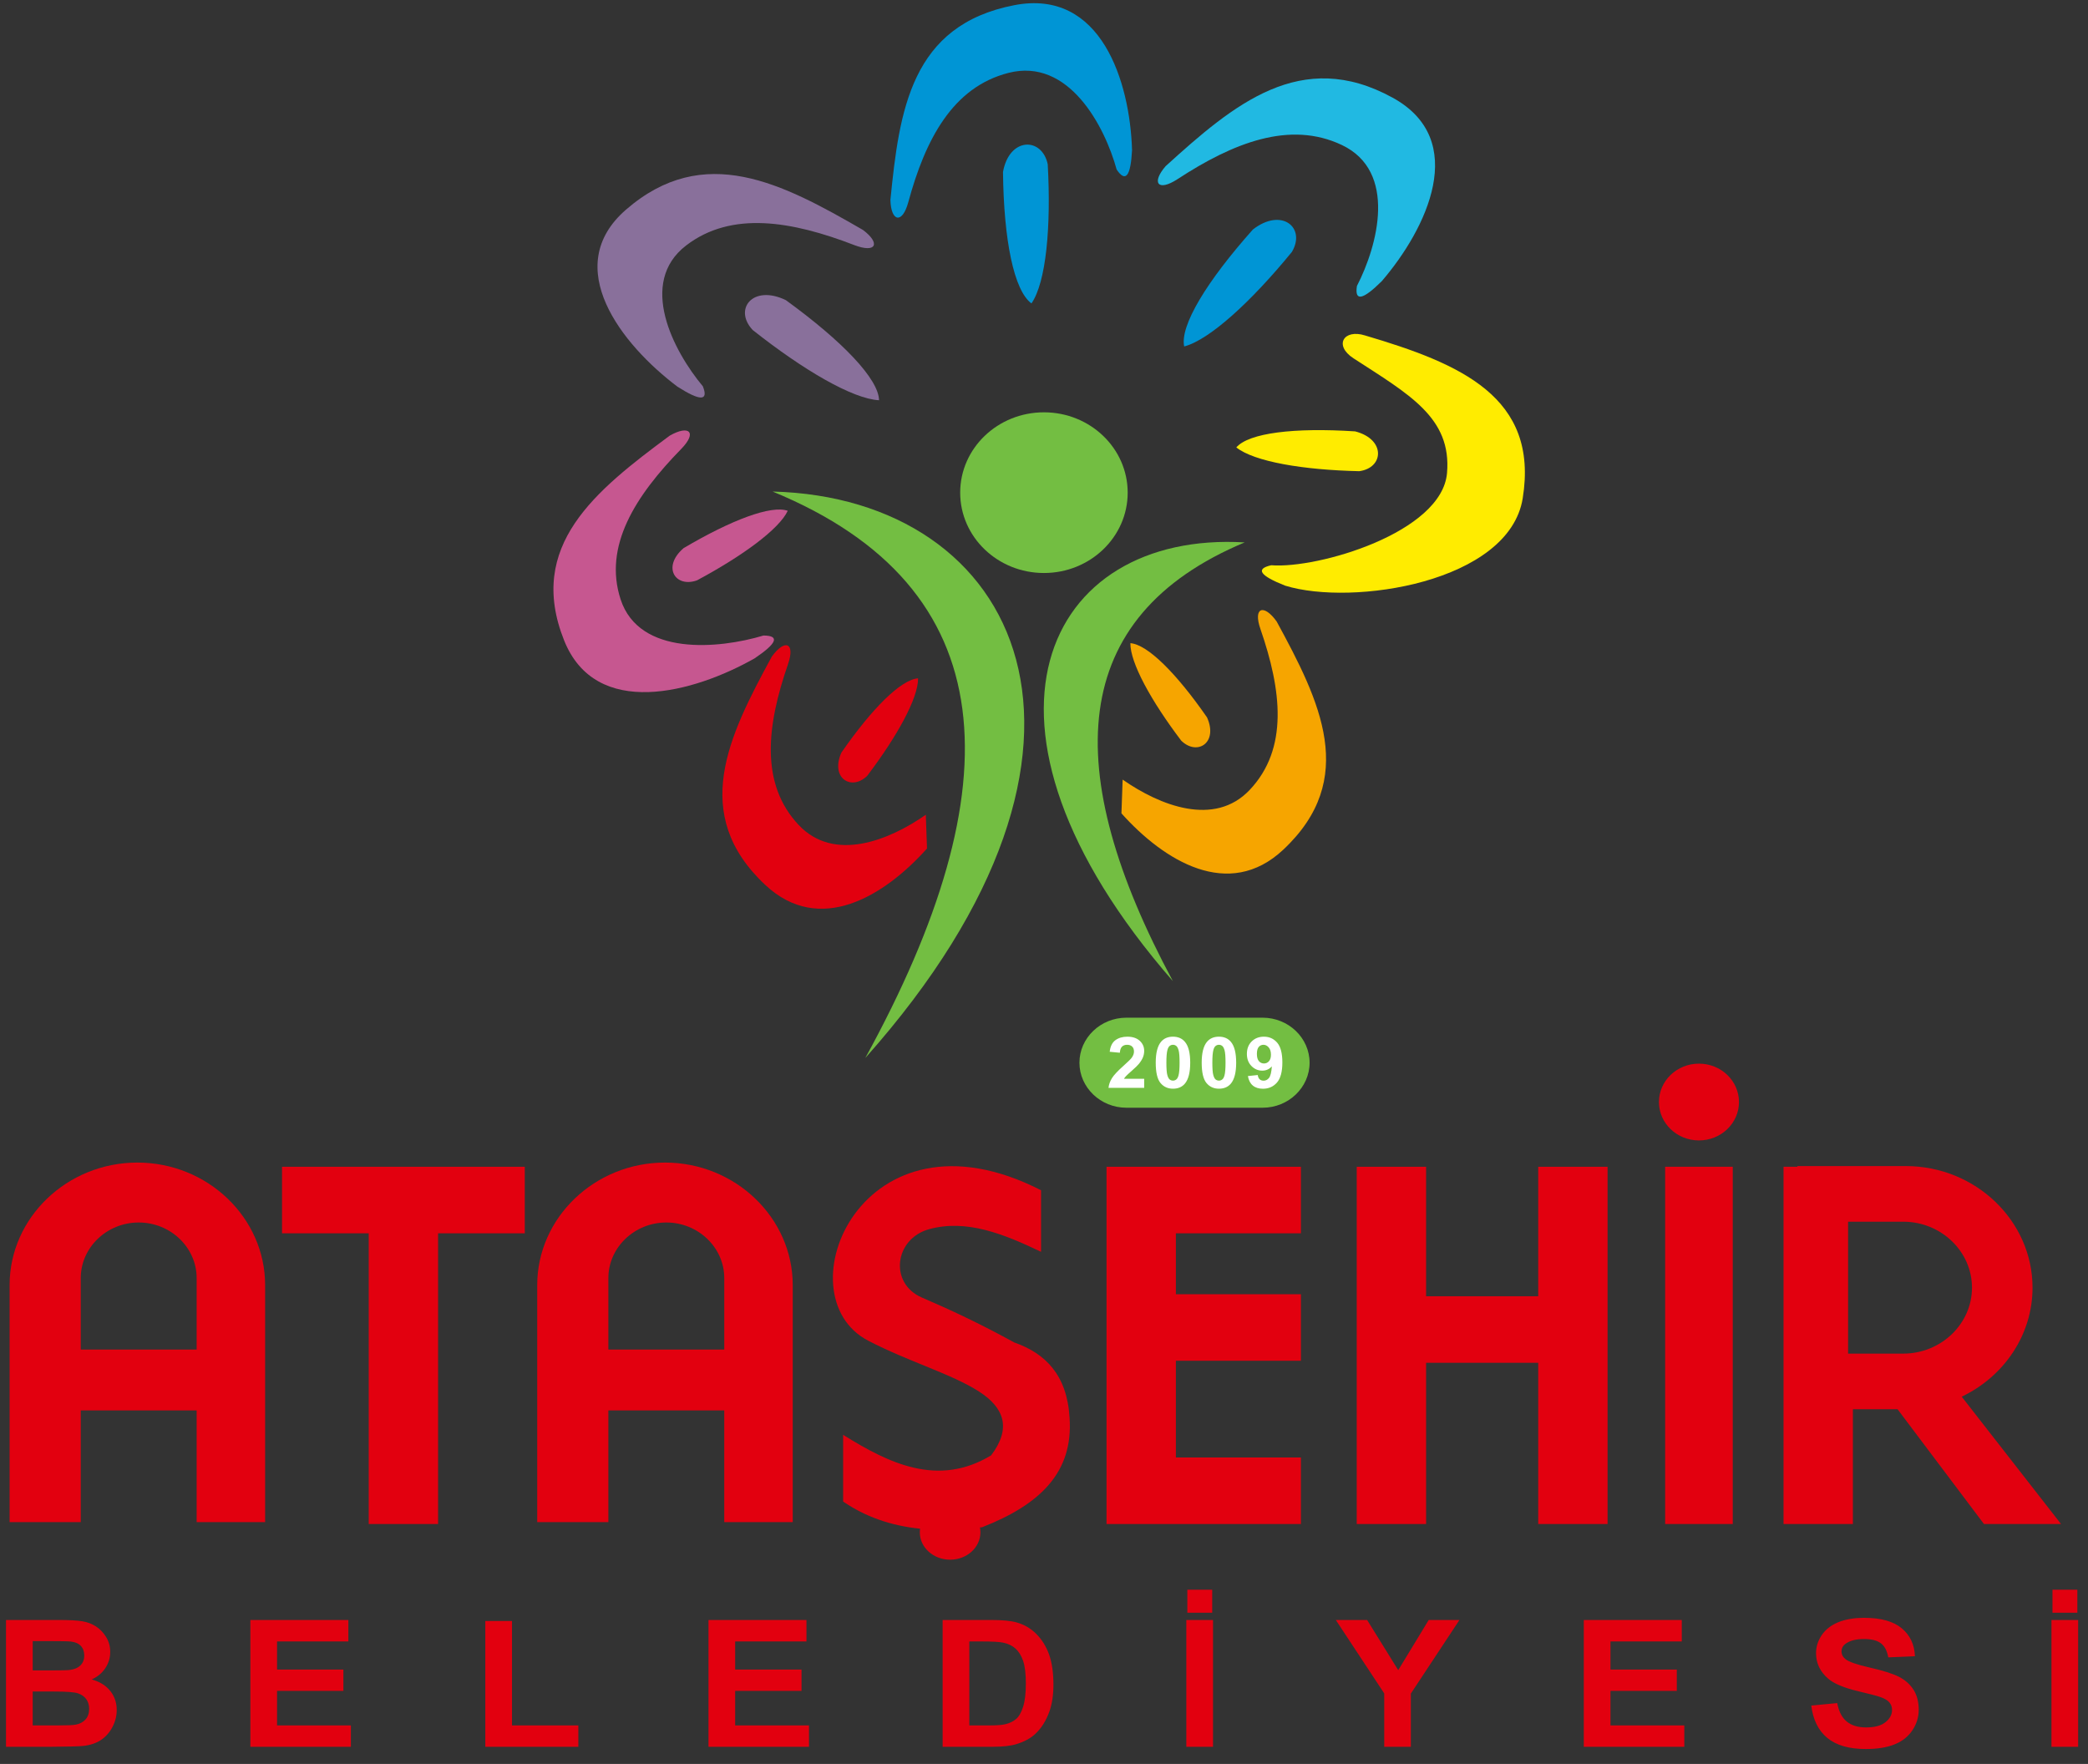 <?xml version="1.0" encoding="utf-8"?>
<!-- Generator: Adobe Illustrator 16.0.0, SVG Export Plug-In . SVG Version: 6.00 Build 0)  -->
<!DOCTYPE svg PUBLIC "-//W3C//DTD SVG 1.1//EN" "http://www.w3.org/Graphics/SVG/1.1/DTD/svg11.dtd">
<svg version="1.1" id="Layer_1" xmlns="http://www.w3.org/2000/svg" xmlns:xlink="http://www.w3.org/1999/xlink" x="0px" y="0px"
	 width="800px" height="675.809px" viewBox="0 0 800 675.809" enable-background="new 0 0 800 675.809" xml:space="preserve">
<rect x="0" y="0" width="800" height="675.809" fill="#333333" stroke="none"/>
<path fill-rule="evenodd" clip-rule="evenodd" fill="#0095D5" d="M427.833,64.945c3.469,5.19,5.388,2.475,5.903-7.432
	c-0.784-25.956-11.711-61.955-45.066-55.537c-39.602,7.62-44.114,40.267-47.513,74.646c0.203,8.27,4.523,9.403,6.847,0.851
	c6.481-23.874,16.915-44.1,38.437-49.563C409.483,22.064,423.243,48.283,427.833,64.945"/>
<path fill-rule="evenodd" clip-rule="evenodd" fill="#0095D5" d="M395.195,116.249c5.595-8.084,7.57-29.297,6.235-53.331
	c-2.222-10.487-14.747-10.446-17.144,2.992C384.588,92.105,388.488,111.319,395.195,116.249"/>
<path fill-rule="evenodd" clip-rule="evenodd" fill="#89709B" d="M269.295,148.009c2.29,5.76-1.127,5.627-9.738,0.133
	c-21.288-16.037-44.96-45.871-19.75-67.782c29.934-26.016,59.979-10.084,90.813,7.733c6.81,5.074,5.19,9.083-3.358,5.789
	c-23.862-9.196-47.019-13.172-64.39,0.179C244.269,108.356,258.062,134.562,269.295,148.009"/>
<path fill-rule="evenodd" clip-rule="evenodd" fill="#89709B" d="M336.795,153.34c-10.102-0.492-29.055-11.583-48.404-26.901
	c-7.467-7.95,0.013-17.587,12.702-11.445C322.869,130.801,336.653,145.233,336.795,153.34"/>
<path fill-rule="evenodd" clip-rule="evenodd" fill="#C65790" d="M292.516,243.489c6.425,0.045,5.057,3.051-3.405,8.752
	c-23.304,13.209-60.874,23.54-73.002-6.95c-14.402-36.201,11.978-57.276,40.475-78.37c7.401-4.246,10.706-1.344,4.403,5.103
	c-17.594,17.992-29.861,37.249-23.201,57.625C244.92,251.468,275.376,248.649,292.516,243.489"/>
<path fill-rule="evenodd" clip-rule="evenodd" fill="#C65790" d="M301.818,195.702c-3.295,7.036-17.327,17.301-34.735,26.631
	c-8.293,3.011-13.574-5.086-5.172-12.328C280.398,199.094,295.52,193.463,301.818,195.702"/>
<path fill-rule="evenodd" clip-rule="evenodd" fill="#E2000F" d="M355.176,325.089c-16.329,18.234-41.103,33.514-61.993,13.935
	c-28.89-27.079-14.145-56.818,2.513-87.432c4.866-6.829,9.135-5.522,6.228,2.864c-8.115,23.41-10.84,45.826,4.109,61.648
	c13.523,14.314,34.482,5.969,48.683-3.947L355.176,325.089z"/>
<path fill-rule="evenodd" clip-rule="evenodd" fill="#F6A500" d="M429.67,311.618c16.328,18.234,41.104,33.516,61.992,13.934
	c28.893-27.077,14.144-56.818-2.512-87.428c-4.867-6.831-9.135-5.524-6.229,2.862c8.114,23.412,10.842,45.826-4.108,61.649
	c-13.524,14.313-34.483,5.967-48.684-3.948L429.67,311.618z"/>
<path fill-rule="evenodd" clip-rule="evenodd" fill="#E2000F" d="M351.753,259.89c0.081,7.553-8.005,22.209-19.495,37.36
	c-6.086,5.944-14.247,0.823-9.875-8.925C334.157,271.341,345.194,260.379,351.753,259.89"/>
<path fill-rule="evenodd" clip-rule="evenodd" fill="#F6A500" d="M433.093,246.419c-0.079,7.555,8.005,22.209,19.496,37.36
	c6.086,5.944,14.244,0.823,9.873-8.925C450.69,257.871,439.651,246.91,433.093,246.419"/>
<path fill-rule="evenodd" clip-rule="evenodd" fill="#21B9E2" d="M519.894,109.573c-0.949,6.097,2.358,5.265,9.541-1.872
	c17.211-20.041,33.668-54.05,4.151-70.268c-35.049-19.258-60.838,2.48-86.977,26.223c-5.518,6.356-3.041,9.94,4.574,4.963
	c21.251-13.887,42.984-22.533,62.935-13.062C535.482,65.698,527.863,94.13,519.894,109.573"/>
<path fill-rule="evenodd" clip-rule="evenodd" fill="#0095D5" d="M453.71,132.741c9.759-2.557,25.791-17.286,41.269-36.226
	c5.518-9.301-3.942-17.176-14.96-8.568C462.278,107.864,452.039,124.795,453.71,132.741"/>
<path fill-rule="evenodd" clip-rule="evenodd" fill="#FFEC00" d="M487.066,216.561c-6.258,1.397-4.232,4.04,5.327,7.819
	c25.759,7.971,85.821-1.215,91.021-33.464c6.264-38.836-23.849-51.584-60.401-62.394c-8.193-2.581-12.068,3.794-4.444,8.751
	c21.286,13.839,37.674,22.698,35.845,43.979C552.453,204.04,504.968,217.979,487.066,216.561"/>
<path fill-rule="evenodd" clip-rule="evenodd" fill="#FFEC00" d="M473.684,171.416c6.842,5.46,25.603,8.639,47.087,9.108
	c9.481-1.238,10.242-12.231-1.57-15.251C495.856,163.75,478.498,165.862,473.684,171.416"/>
<path fill-rule="evenodd" clip-rule="evenodd" fill="#73BE42" d="M476.887,207.811c-76.281-4.518-113.542,69.339-27.506,168.092
	C406.067,295.313,408.819,236.278,476.887,207.811"/>
<path fill-rule="evenodd" clip-rule="evenodd" fill="#73BE42" d="M296.013,188.323c94.49,2.412,142.453,96.922,35.512,217.035
	C388.657,301.302,385.408,225.079,296.013,188.323"/>
<path fill-rule="evenodd" clip-rule="evenodd" fill="#73BE42" d="M399.977,157.969c17.721,0,32.086,13.783,32.086,30.784
	c0,17.001-14.365,30.783-32.086,30.783c-17.723,0-32.09-13.782-32.09-30.783C367.887,171.752,382.254,157.969,399.977,157.969"/>
<path fill-rule="evenodd" clip-rule="evenodd" fill="#E2000F" d="M30.939,517.046v-27.373c0-11.715,9.99-21.3,22.202-21.3l0,0
	c12.212,0,22.202,9.585,22.202,21.3v27.373H30.939z M3.677,583.168h27.262v-42.802h44.404v42.802h26.237v-90.794
	c0-25.828-22.028-46.96-48.951-46.96c-26.923,0-48.953,21.132-48.953,46.96V583.168z"/>
<polygon fill-rule="evenodd" clip-rule="evenodd" fill="#E2000F" points="141.272,583.896 141.272,472.518 108.056,472.518 
	108.056,447.028 201.062,447.028 201.062,472.518 167.846,472.518 167.846,583.896 "/>
<path fill-rule="evenodd" clip-rule="evenodd" fill="#E2000F" d="M233.091,517.046v-27.373c0-11.715,9.989-21.3,22.202-21.3l0,0
	c12.213,0,22.202,9.585,22.202,21.3v27.373H233.091z M205.829,583.168h27.262v-42.802h44.403v42.802h26.237v-90.794
	c0-25.828-22.027-46.96-48.95-46.96c-26.924,0-48.952,21.132-48.952,46.96V583.168z"/>
<polygon fill-rule="evenodd" clip-rule="evenodd" fill="#E2000F" points="519.823,583.896 519.823,447.028 546.396,447.028 
	546.396,496.629 589.354,496.629 589.354,447.028 615.928,447.028 615.928,583.896 589.354,583.896 589.354,522.123 
	546.396,522.123 546.396,583.896 "/>
<path fill-rule="evenodd" clip-rule="evenodd" fill="#E2000F" d="M650.941,407.512c8.47,0,15.332,6.588,15.332,14.711
	c0,8.124-6.862,14.708-15.332,14.708c-8.468,0-15.332-6.584-15.332-14.708C635.609,414.1,642.474,407.512,650.941,407.512
	 M637.991,583.896V447.028h25.899v136.868H637.991z"/>
<path fill-rule="evenodd" clip-rule="evenodd" fill="#E2000F" d="M709.921,468.066h-1.844v50.545h1.844h19.286
	c14.486,0,26.343-11.374,26.343-25.273c0-13.898-11.856-25.271-26.343-25.271H709.921z M683.349,583.896V447.028h5.304v-0.27h41.541
	c26.706,0,48.554,20.963,48.554,46.579c0,18.255-11.095,34.143-27.134,41.769l38.052,48.79H760.14l-33.107-43.98h-17.111v43.98
	H683.349z"/>
<polygon fill-rule="evenodd" clip-rule="evenodd" fill="#E2000F" points="423.958,583.896 423.958,447.028 427.113,447.028 
	450.531,447.028 498.436,447.028 498.436,472.518 450.531,472.518 450.531,495.856 498.436,495.856 498.436,521.347 
	450.531,521.347 450.531,558.403 498.436,558.403 498.436,583.896 450.531,583.896 427.113,583.896 "/>
<path fill-rule="evenodd" clip-rule="evenodd" fill="#E2000F" d="M323.042,549.725c0,8.521,0,17.042,0,25.56
	c8.367,5.719,18.007,9.23,29.477,10.406c-0.068,0.453-0.103,0.916-0.103,1.39c0,5.792,5.198,10.485,11.613,10.485
	c6.413,0,11.613-4.693,11.613-10.485c0-0.634-0.063-1.254-0.184-1.857l0.866-0.107c22.218-8.704,34.933-21.006,33.472-41.941
	c-0.968-16.428-9.276-24.642-21.176-28.835c-13.582-7.45-24.842-12.672-35.375-17.199c-12.704-5.46-10.527-22.557,2.736-26.204
	c14.293-3.934,28.59,1.824,42.885,8.673c0-7.866,0-15.729,0-23.594c-68.696-35.118-99.635,40.25-66.238,57.63
	c15.466,8.051,31.941,12.717,42.474,19.492c9.65,6.207,12.508,14.043,4.635,24.455C359.355,569.907,340.491,560.607,323.042,549.725
	"/>
<path fill="#E2000F" d="M786.386,617.882v-8.812h9.528v8.812H786.386z M785.996,669.245v-48.579h10.225v48.579H785.996z
	 M693.975,653.444l9.949-0.936c0.591,3.211,1.803,5.563,3.643,7.066c1.83,1.495,4.292,2.252,7.406,2.252
	c3.29,0,5.775-0.669,7.44-2.014c1.674-1.334,2.509-2.896,2.509-4.684c0-1.153-0.352-2.127-1.06-2.927
	c-0.697-0.817-1.921-1.519-3.678-2.105c-1.193-0.406-3.93-1.109-8.186-2.126c-5.48-1.303-9.323-2.908-11.529-4.809
	c-3.112-2.67-4.669-5.926-4.669-9.771c0-2.478,0.732-4.785,2.192-6.946c1.463-2.149,3.573-3.788,6.319-4.921
	c2.761-1.119,6.073-1.685,9.963-1.685c6.366,0,11.142,1.336,14.363,4.003c3.205,2.682,4.891,6.245,5.055,10.713l-10.221,0.43
	c-0.437-2.5-1.379-4.298-2.818-5.386c-1.438-1.096-3.596-1.64-6.475-1.64c-2.969,0-5.304,0.578-6.976,1.754
	c-1.087,0.747-1.63,1.755-1.63,3.01c0,1.152,0.507,2.138,1.52,2.949c1.287,1.044,4.425,2.13,9.398,3.249
	c4.976,1.13,8.654,2.297,11.035,3.494c2.382,1.212,4.246,2.853,5.603,4.943c1.343,2.094,2.016,4.673,2.016,7.737
	c0,2.782-0.802,5.396-2.417,7.817c-1.614,2.431-3.891,4.239-6.839,5.417c-2.949,1.187-6.626,1.775-11.024,1.775
	c-6.402,0-11.319-1.414-14.75-4.253C696.685,663.013,694.633,658.873,693.975,653.444z M606.819,669.245v-48.579h37.539v8.223
	h-27.317v10.77h25.418v8.178h-25.418v13.221h28.284v8.188H606.819z M530.357,669.245v-20.45l-18.548-28.129h11.993l11.917,19.219
	l11.675-19.219h11.779l-18.619,28.197v20.382H530.357z M454.92,617.882v-8.812h9.529v8.812H454.92z M454.53,669.245v-48.579h10.225
	v48.579H454.53z M371.386,628.889v32.168h7.627c2.854,0,4.917-0.146,6.192-0.461c1.65-0.396,3.029-1.064,4.125-2.014
	c1.098-0.951,1.981-2.523,2.676-4.694c0.684-2.173,1.038-5.148,1.038-8.904c0-3.755-0.354-6.628-1.038-8.641
	c-0.695-2.014-1.661-3.586-2.899-4.707c-1.25-1.13-2.831-1.886-4.74-2.282c-1.427-0.317-4.221-0.465-8.395-0.465H371.386z
	 M361.165,620.666h18.687c4.21,0,7.416,0.307,9.632,0.926c2.973,0.839,5.52,2.33,7.63,4.479c2.122,2.138,3.737,4.764,4.847,7.86
	c1.095,3.112,1.649,6.935,1.649,11.493c0,3.993-0.52,7.442-1.558,10.34c-1.262,3.528-3.064,6.391-5.423,8.574
	c-1.77,1.662-4.161,2.95-7.179,3.879c-2.253,0.691-5.271,1.027-9.056,1.027h-19.229V620.666z M271.45,669.245v-48.579h37.542v8.223
	h-27.319v10.77h25.42v8.178h-25.42v13.221h28.285v8.188H271.45z M185.945,669.245V621.06h10.223v39.997h25.42v8.188H185.945z
	 M95.925,669.245v-48.579h37.542v8.223h-27.319v10.77h25.419v8.178h-25.419v13.221h28.284v8.188H95.925z M12.532,648.074v12.982
	h9.456c3.689,0,6.025-0.087,7.015-0.292c1.522-0.26,2.76-0.918,3.714-1.934c0.956-1.031,1.439-2.412,1.439-4.128
	c0-1.462-0.378-2.693-1.108-3.712c-0.744-1.018-1.803-1.765-3.195-2.229c-1.392-0.461-4.421-0.688-9.067-0.688H12.532z
	 M12.532,628.753v11.234h6.697c3.985,0,6.461-0.059,7.428-0.171c1.746-0.193,3.124-0.771,4.126-1.729
	c1.002-0.964,1.498-2.229,1.498-3.803c0-1.505-0.425-2.729-1.286-3.664c-0.874-0.938-2.158-1.505-3.856-1.696
	c-1.013-0.114-3.925-0.171-8.735-0.171H12.532z M2.297,620.666h20.245c4.009,0,7.003,0.159,8.972,0.484
	c1.971,0.318,3.727,0.986,5.283,2.004c1.556,1.018,2.842,2.365,3.878,4.062c1.038,1.685,1.557,3.585,1.557,5.678
	c0,2.273-0.637,4.365-1.911,6.267c-1.286,1.9-3.018,3.323-5.199,4.276c3.077,0.859,5.459,2.329,7.11,4.399
	c1.662,2.082,2.487,4.523,2.487,7.328c0,2.206-0.532,4.355-1.604,6.447c-1.074,2.081-2.535,3.755-4.388,5.001
	c-1.85,1.244-4.138,2.013-6.861,2.307c-1.698,0.167-5.813,0.281-12.332,0.326H2.297V620.666z"/>
<path fill-rule="evenodd" clip-rule="evenodd" fill="#73BE42" d="M431.556,389.908h52.224c9.888,0,17.978,7.76,17.978,17.248
	c0,9.485-8.09,17.247-17.978,17.247h-52.224c-9.888,0-17.979-7.762-17.979-17.247C413.577,397.667,421.668,389.908,431.556,389.908"
	/>
<path fill="#FFFFFF" d="M486.955,404.095c0-1.209-0.29-2.146-0.869-2.81c-0.577-0.668-1.247-0.999-2.007-0.999
	c-0.721,0-1.321,0.271-1.798,0.819c-0.478,0.542-0.714,1.438-0.714,2.683c0,1.261,0.26,2.187,0.775,2.773
	c0.518,0.592,1.167,0.886,1.943,0.886c0.749,0,1.384-0.28,1.895-0.85C486.697,406.029,486.955,405.194,486.955,404.095
	 M478.122,412.27l3.775-0.398c0.096,0.735,0.337,1.279,0.727,1.633c0.39,0.357,0.9,0.533,1.538,0.533
	c0.806,0,1.49-0.354,2.055-1.062c0.566-0.711,0.926-2.185,1.083-4.424c-0.979,1.095-2.209,1.643-3.678,1.643
	c-1.6,0-2.983-0.598-4.145-1.779c-1.16-1.186-1.742-2.727-1.742-4.627c0-1.979,0.614-3.576,1.844-4.788
	c1.221-1.208,2.786-1.817,4.681-1.817c2.063,0,3.755,0.767,5.082,2.298c1.319,1.532,1.983,4.049,1.983,7.553
	c0,3.573-0.69,6.145-2.069,7.725c-1.378,1.576-3.176,2.37-5.386,2.37c-1.592,0-2.875-0.405-3.854-1.217
	C479.032,415.095,478.403,413.883,478.122,412.27z M467.022,400.287c-0.466,0-0.89,0.144-1.259,0.433
	c-0.368,0.288-0.661,0.807-0.863,1.551c-0.264,0.969-0.401,2.598-0.401,4.888c0,2.288,0.123,3.862,0.36,4.718
	c0.24,0.857,0.545,1.425,0.908,1.713c0.368,0.281,0.789,0.425,1.255,0.425c0.475,0,0.896-0.144,1.265-0.437
	c0.371-0.286,0.659-0.804,0.863-1.548c0.266-0.961,0.401-2.583,0.401-4.871c0-2.29-0.121-3.862-0.357-4.723
	c-0.242-0.856-0.545-1.428-0.913-1.716C467.913,400.43,467.497,400.287,467.022,400.287z M467.022,397.183
	c1.978,0,3.515,0.676,4.625,2.027c1.319,1.594,1.983,4.244,1.983,7.948c0,3.69-0.667,6.343-1.998,7.96
	c-1.099,1.334-2.633,1.996-4.61,1.996c-1.976,0-3.571-0.728-4.785-2.191c-1.21-1.458-1.818-4.064-1.818-7.808
	c0-3.674,0.67-6.319,1.999-7.933C463.519,397.851,465.053,397.183,467.022,397.183z M449.413,400.287
	c-0.468,0-0.889,0.144-1.258,0.433c-0.369,0.288-0.661,0.807-0.864,1.551c-0.263,0.969-0.401,2.598-0.401,4.888
	c0,2.288,0.123,3.862,0.36,4.718c0.241,0.857,0.545,1.425,0.908,1.713c0.369,0.281,0.787,0.425,1.255,0.425
	c0.475,0,0.896-0.144,1.266-0.437c0.368-0.286,0.658-0.804,0.862-1.548c0.266-0.961,0.404-2.583,0.404-4.871
	c0-2.29-0.123-3.862-0.36-4.723c-0.242-0.856-0.547-1.428-0.912-1.716C450.304,400.43,449.888,400.287,449.413,400.287z
	 M449.413,397.183c1.977,0,3.516,0.676,4.625,2.027c1.322,1.594,1.984,4.244,1.984,7.948c0,3.69-0.668,6.343-1.999,7.96
	c-1.098,1.334-2.634,1.996-4.61,1.996c-1.976,0-3.571-0.728-4.782-2.191c-1.213-1.458-1.821-4.064-1.821-7.808
	c0-3.674,0.671-6.319,1.999-7.933C445.909,397.851,447.443,397.183,449.413,397.183z M438.385,413.306v3.478h-13.672
	c0.151-1.314,0.594-2.56,1.338-3.735c0.737-1.177,2.202-2.738,4.381-4.683c1.762-1.565,2.839-2.634,3.234-3.194
	c0.536-0.773,0.806-1.534,0.806-2.292c0-0.831-0.232-1.472-0.7-1.92c-0.469-0.453-1.115-0.672-1.938-0.672
	c-0.815,0-1.458,0.235-1.942,0.705c-0.478,0.47-0.756,1.255-0.832,2.345l-3.884-0.374c0.229-2.059,0.955-3.534,2.178-4.435
	c1.222-0.895,2.748-1.344,4.581-1.344c2.007,0,3.586,0.521,4.73,1.558c1.149,1.042,1.721,2.333,1.721,3.875
	c0,0.878-0.164,1.713-0.492,2.509c-0.328,0.797-0.847,1.628-1.558,2.494c-0.477,0.579-1.326,1.411-2.555,2.492
	c-1.229,1.081-2.012,1.804-2.339,2.158c-0.328,0.354-0.597,0.699-0.802,1.036H438.385z"/>
</svg>
